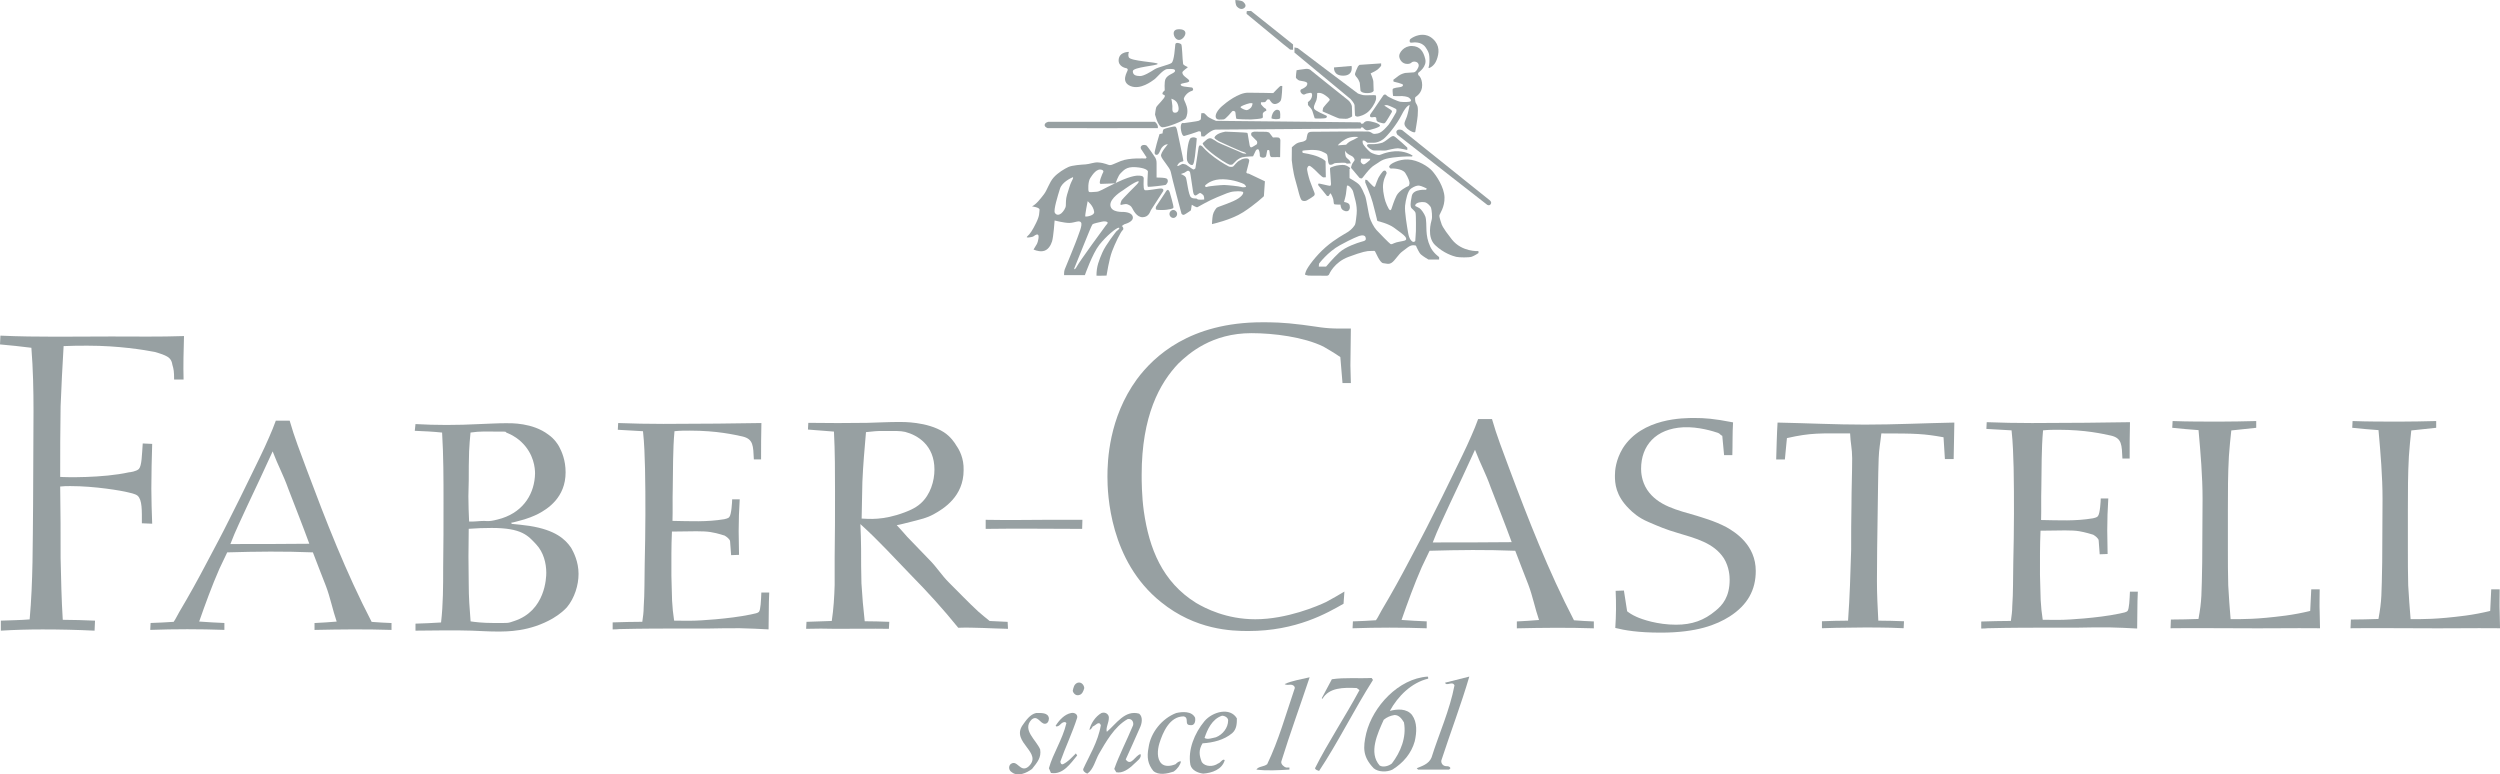<?xml version="1.0" encoding="UTF-8"?> <svg xmlns="http://www.w3.org/2000/svg" id="Ebene_1" data-name="Ebene 1" width="290.552" height="90" viewBox="0 0 290.552 90"><defs><style> .cls-1 { fill: #97a0a2; fill-rule: evenodd; } </style></defs><g id="g2210"><g id="g2212"><g id="g2214"><path id="path2216" class="cls-1" d="M156.249,68.752c-.713.439-1.428.829-2.141,1.219-.917.439-4.538,2-8.212,2-3.366,0-5.815-1.268-6.887-1.901-3.927-2.439-5.456-6.337-6.068-10.63-.256-1.803-.256-3.656-.256-4.24,0-6.876,2.092-10.679,4.286-12.97,1.221-1.17,3.875-3.51,8.465-3.51,2.601,0,6.081.442,8.377,1.563.253.145,1.349.778,1.961,1.217l.253,3.022h.971c0-.682-.052-1.364-.052-2.049,0-1.413.052-2.826.052-4.288h-1.206c-1.94,0-2.501-.196-4.438-.439-2.297-.292-3.57-.292-4.642-.292-8.416,0-12.598,3.947-14.587,6.628-3.265,4.487-3.418,9.509-3.418,11.311,0,2,.255,9.801,6.223,14.577,4.03,3.268,8.261,3.366,10.149,3.366,5.611,0,9.181-2.098,11.069-3.17l.101-1.415"></path><path id="path2218" class="cls-1" d="M35.95,63.195c-3.175.034-5.998.034-9.173.034.576-1.54,1.317-3.01,1.979-4.479,1.113-2.374,1.86-3.916,2.932-6.29.659,1.739,1.211,2.648,1.831,4.384.824,2.139,1.648,4.213,2.431,6.352ZM26.075,72.404c-.989-.034-1.937-.101-2.927-.168.7-2.004,1.485-4.162,2.351-6.132.289-.636.617-1.271.907-1.907,3.464-.101,6.535-.134,9.958,0,.496,1.338,1.031,2.64,1.527,3.945.493,1.304.785,2.797,1.237,4.099-.989.067-1.586.134-2.575.168v.801c2.968-.065,5.977-.099,8.948,0v-.801c-.785-.034-1.527-.067-2.309-.134-2.971-5.717-5.321-11.754-7.548-17.706-.703-1.904-1.444-3.777-1.981-5.681h-1.607c-.248.669-.496,1.302-.783,1.938-.661,1.54-1.444,3.077-2.185,4.614-.785,1.637-1.609,3.275-2.433,4.913-.824,1.672-1.692,3.276-2.557,4.913-1.031,1.971-2.103,3.911-3.257,5.851-.207.333-.413.819-.659,1.152-.909.067-1.775.101-2.681.134l-.041.803c2.885-.103,5.732-.103,8.617,0v-.803"></path><path id="path2220" class="cls-1" d="M175.691,63.009c-3.175.034-6.001.034-9.175.034.579-1.54,1.32-3.01,1.981-4.48,1.113-2.373,1.857-3.916,2.929-6.29.661,1.739,1.214,2.645,1.832,4.384.824,2.139,1.651,4.21,2.434,6.352ZM165.815,72.216c-.989-.031-1.938-.099-2.927-.165.7-2.004,1.483-4.162,2.348-6.135.289-.636.62-1.268.909-1.904,3.464-.101,6.536-.134,9.958,0,.493,1.335,1.03,2.64,1.524,3.945.496,1.301.786,2.795,1.24,4.099-.989.067-1.588.134-2.578.168v.801c2.971-.067,5.98-.101,8.948,0v-.801c-.783-.034-1.524-.067-2.309-.134-2.968-5.717-5.321-11.754-7.548-17.706-.7-1.904-1.442-3.777-1.979-5.681h-1.61c-.245.667-.493,1.302-.783,1.938-.659,1.537-1.444,3.074-2.185,4.613-.783,1.638-1.607,3.276-2.434,4.913-.824,1.672-1.69,3.275-2.555,4.913-1.031,1.971-2.103,3.911-3.258,5.849-.207.335-.413.819-.661,1.155-.907.067-1.772.101-2.679.132l-.041.803c2.885-.101,5.732-.101,8.617,0v-.803"></path><path id="path2222" class="cls-1" d="M247.542,68.767c-.039.883-.08,2.004-.279,2.242-.119.137-.439.204-.958.308-2.594.542-6.184.713-6.424.713-.837.033-1.676,0-2.475,0-.119-.783-.199-1.53-.238-2.31-.041-.987-.041-1.937-.08-2.921,0-1.801-.015-3.32.062-5.12,2.436-.033,3.648-.08,4.487.057.638.104,1.555.375,1.635.408.24.137.638.442.638.68.041.542.08,1.054.118,1.596l.92-.034c0-.917-.042-1.834-.042-2.751,0-1.225.042-2.446.122-3.705h-.878c0,.272-.08,1.767-.32,2.038-.119.204-.52.238-.6.272-2.033.341-3.939.229-6.013.196.038-1.292-.011-2.402.03-3.694.039-2.242,0-4.518.199-6.726.597-.067,1.196-.067,1.795-.067,3.152,0,5.156.475,6.112.679,1.279.305,1.237,1.1,1.317,2.664h.84c0-1.258,0-2.971.039-4.226-1.795.034-3.32.034-5.115.067-2.076,0-4.193.033-6.266.033-1.795,0-3.552-.033-5.27-.101l-.039.783c.878.067,2.049.101,2.927.168.16,1.459.199,2.922.24,4.347.039,1.8.039,3.567.039,5.334,0,1.938-.039,3.873-.08,5.776-.039,1.663,0,3.361-.119,4.993,0,.576-.08,1.122-.16,1.698-1.038,0-2.408.036-3.446.069v.814c.24,0,.519,0,.759-.034,2.674-.067,5.309-.067,7.983-.067h2.475c1.196-.033,2.395-.033,3.591-.033,1.118.033,2.235.067,3.314.134.039-1.426,0-2.855.078-4.281h-.917"></path><path id="path2224" class="cls-1" d="M268.616,68.498c-.041.749-.08,1.751-.122,2.503-.95.237-1.873.408-2.865.545-3.412.444-4.918.411-6.385.411-.119-1.366-.199-2.555-.276-3.918-.041-1.401-.041-2.764-.041-4.162v-4.64c0-2.082,0-4.162.118-6.208.08-1.026.161-2.015.279-3.002.951-.103,1.943-.206,2.896-.308v-.785c-1.152.034-3.095.067-4.247.067-1.824,0-3.686,0-5.471-.067l-.042.785c1.034.101,2.023.204,3.056.271.238,2.661.468,5.358.468,8.016,0,2.456-.041,4.879-.041,7.333-.077,3.824-.039,4.415-.434,6.598-.992.034-2.214.067-3.206.067l-.039,1.012c2.578-.034,5.156,0,7.693,0,3.252.034,6.466-.034,9.677,0,0-.615-.038-1.23-.038-1.842-.039-.786,0-1.93,0-2.679h-.979"></path><path id="path2226" class="cls-1" d="M289.532,68.498c-.039.749-.08,1.751-.119,2.503-.95.237-1.875.408-2.865.545-3.412.444-4.918.411-6.385.411-.119-1.366-.199-2.555-.279-3.918-.038-1.401-.038-2.764-.038-4.162v-4.64c0-2.082,0-4.162.118-6.208.08-1.026.157-2.015.279-3.002.951-.103,1.943-.206,2.893-.308v-.785c-1.149.034-3.092.067-4.244.067-1.824,0-3.689,0-5.474-.067l-.039.785c1.031.101,2.023.204,3.053.271.238,2.661.468,5.358.468,8.016,0,2.456-.038,4.879-.038,7.333-.08,3.824-.039,4.415-.436,6.598-.992.034-2.211.067-3.203.067l-.042,1.012c2.578-.034,5.156,0,7.696,0,3.252.034,6.466-.034,9.677,0,0-.615-.039-1.23-.039-1.842-.038-.786,0-1.93,0-2.679h-.981"></path><path id="path2228" class="cls-1" d="M48.288,73.296c1.186,0,2.374-.034,3.56-.034.984,0,2.007,0,2.989.034.984.034,1.924.101,2.906.101,1.188,0,3.808.036,6.51-1.529.86-.509,1.389-1.02,1.637-1.292.899-1.087,1.349-2.586,1.349-3.877,0-1.428-.571-2.516-.858-3.027-.698-1.02-1.842-2.074-4.831-2.549-.698-.104-1.393-.171-2.087-.238l-.042-.137c.328-.034.419-.101.747-.171,1.147-.271,1.966-.645,2.374-.85,1.106-.579,3.193-1.904,3.193-4.83,0-1.426-.45-2.413-.736-2.958-.122-.238-.532-.917-1.268-1.428-1.842-1.395-4.35-1.325-4.923-1.325-1.023,0-2.046.067-3.069.101-1.268.067-2.58.103-3.849.103-1.227,0-2.415-.036-3.601-.103l-.083.783c.982.034,2.193.101,3.175.204.165,2.687.165,5.407.165,8.094,0,2.552,0,5.101-.041,7.617,0,2.144,0,4.252-.245,6.36-.943.07-2.072.104-2.971.137v.817ZM54.684,50.271c1.106-.17,1.987-.111,3.131-.111,1.475,0,.643.008,1.258.212.736.308,1.309.782,1.514.987,1.475,1.395,1.596,3.061,1.596,3.674-.042,2.211-1.227,4.353-3.846,5.202-1.475.444-1.672.308-2.082.308-.571,0-1.121.103-1.736.067-.041-.987-.083-1.938-.083-2.924,0-.612.042-1.258.042-1.87,0-1.124,0-2.244.041-3.366.042-.716.083-1.428.165-2.178ZM54.477,61.459c.86-.067,1.762-.101,2.66-.101,3.521,0,4.224.883,5.205,1.938.819.885,1.147,2.144,1.147,3.265,0,.545-.083,4.423-3.725,5.613-.819.272-.522.23-2.405.23-1.309,0-2.214-.119-2.666-.188-.122-1.496-.217-2.831-.217-4.327-.042-2.144-.042-4.286,0-6.43"></path><path id="path2230" class="cls-1" d="M117.114,72.272c-.713-.034-1.428-.067-2.1-.101-.46-.375-.923-.747-1.344-1.122-1.175-1.085-2.224-2.203-3.358-3.322-.922-.915-1.431-1.813-2.356-2.728-.84-.881-1.679-1.729-2.519-2.611-.419-.475-.796-.915-1.217-1.356.295-.034.845-.188,1.811-.427,1.007-.271,1.596-.364,2.48-.839,1.175-.646,3.482-2.069,3.482-5.12.044-1.393-.504-2.374-.839-2.85-.168-.305-.677-1.067-1.473-1.576-1.932-1.222-4.743-1.178-5.161-1.178-1.26,0-2.477.067-3.735.101-2.309.034-4.533.034-6.843,0l-.041.78c1.007.067,2.015.171,3.022.237.124,2.374.124,4.681.124,6.985,0,2.578,0,5.122-.042,7.664v3.187c-.041,1.389-.126,2.782-.336,4.172-.966.033-1.973.067-2.937.101l-.044.813c1.133-.033,2.268-.033,3.443,0,1.888,0,4.249-.033,6.178,0l.044-.813c-.966-.034-1.891-.067-2.855-.067-.168-1.459-.294-2.95-.38-4.407-.041-1.358-.041-2.715-.041-4.037,0-.948-.042-1.899-.083-2.85l.075.07c2.098,1.899,3.785,3.774,5.758,5.809,1.971,1.999,3.818,4.035,5.541,6.171,1.762-.067,3.978.091,5.784.124l-.042-.813ZM100.646,50.222c1.134-.101.989-.134,2.08-.134,1.26,0,1.888-.026,2.477.108,1.426.374,3.399,1.527,3.399,4.376,0,1.323-.46,2.916-1.594,3.932-.671.612-1.555.917-1.891,1.051-2.519.951-4.177.747-4.976.714.042-1.424.042-2.816.085-4.24.083-2.002.251-3.838.419-5.807"></path><path id="path2232" class="cls-1" d="M11.043,72.133c-1.25-.049-2.5-.099-3.748-.099-.15-2.379-.199-4.807-.251-7.186,0-2.769,0-5.538-.049-8.305.398-.05.798-.05,1.199-.05,2.849,0,5.947.535,6.696.729.15.049.801.145,1.1.388.55.485.499,1.749.499,3.206l1.199.049c-.049-1.408-.098-2.72-.098-4.079,0-1.749.049-3.498.098-5.197l-1.098-.05c-.101,1.313-.101,2.573-.449,2.963-.3.292-1.049.388-1.15.388-3.048.682-7.496.584-7.995.534,0-2.717,0-5.487.049-8.207.101-2.33.199-4.663.349-6.993.951-.049,1.901-.049,2.8-.049,3.598,0,6.546.485,7.796.728.098.049.798.194,1.348.486.599.292.651.775.7,1.02.15.485.199.774.199,1.697h1.1c-.049-1.651,0-3.35.049-5.05-2.847.099-5.595.05-8.444.05-4.298,0-8.545.098-12.893-.099L0,40.029c1.199.098,2.446.243,3.647.39.199,2.477.248,4.952.248,7.38,0,3.645-.049,7.189-.049,10.782-.049,4.518,0,8.987-.4,13.406-1.098.096-2.247.096-3.348.145v1.165c1.599-.099,3.198-.145,4.849-.145,1.997,0,4.048.046,6.045.145l.052-1.165"></path><path id="path2234" class="cls-1" d="M88.484,68.867c-.038.883-.08,2.005-.278,2.242-.122.137-.44.204-.959.308-2.594.542-6.184.713-6.425.713-.837.034-1.676,0-2.475,0-.118-.783-.198-1.529-.237-2.309-.042-.987-.042-1.938-.08-2.922,0-1.801-.019-3.32.062-5.12,2.436-.034,3.647-.078,4.484.057.641.101,1.557.374,1.637.408.238.137.638.442.638.679.042.545.08,1.054.119,1.596l.92-.034c0-.917-.042-1.834-.042-2.751,0-1.224.042-2.446.122-3.704h-.878c0,.274-.081,1.767-.321,2.038-.119.204-.519.237-.596.274-2.038.339-3.942.227-6.019.194.042-1.292-.007-2.402.031-3.694.042-2.242,0-4.518.202-6.727.596-.067,1.196-.067,1.795-.067,3.154,0,5.156.475,6.112.68,1.278.305,1.237,1.1,1.317,2.663h.84c0-1.258,0-2.968.038-4.226-1.795.034-3.319.034-5.117.067-2.074,0-4.19.034-6.264.034-1.795,0-3.552-.034-5.267-.101l-.041.783c.878.067,2.049.101,2.927.168.16,1.462.198,2.922.237,4.35.042,1.798.042,3.565.042,5.332,0,1.937-.042,3.872-.081,5.776-.038,1.664,0,3.363-.118,4.993,0,.579-.08,1.121-.16,1.697-1.039,0-2.408.036-3.446.07v.813c.24,0,.519,0,.759-.034,2.674-.067,5.308-.067,7.982-.067h2.475c1.196-.034,2.395-.034,3.59-.034,1.119.034,2.235.067,3.314.134.039-1.426,0-2.852.077-4.281h-.917"></path><path id="path2236" class="cls-1" d="M114.557,61.467c3.769-.06,7.538,0,11.211,0l.031-1.054h-4.301c-2.324.021-4.65.039-6.941,0v1.054"></path><path id="path2238" class="cls-1" d="M201.334,52.893c.041-1.258,0-2.514.083-3.805-2.252-.442-3.34-.509-4.466-.509-1.253,0-6.091-.028-8.344,3.506-.837,1.392-.92,2.614-.92,3.193,0,.883.07,2.301,1.656,3.864.374.375,1.044,1.02,2.255,1.53,1.251.542,2.061.883,3.355,1.258,2.129.643,4.232,1.163,5.401,2.963.626,1.02.667,2.108.667,2.48,0,2.004-.835,2.955-1.627,3.601-1.335,1.121-2.73,1.63-4.608,1.63-2.131,0-3.927-.61-4.593-.917-.542-.237-.919-.509-1.087-.645-.124-.814-.251-1.596-.375-2.41l-.961.034c.042.713.042,1.426.042,2.175,0,.713-.042,1.426-.083,2.139,1.085.271,2.629.545,5.303.545,4.175,0,6.471-.919,7.975-1.87,2.129-1.358,3.048-3.125,3.048-5.298,0-2.992-2.338-4.488-3.423-5.097-1.42-.749-2.965-1.155-3.467-1.325-2.213-.646-4.476-1.137-5.727-3.004-.669-1.02-.71-2.074-.71-2.446,0-2.718,1.72-4.658,4.885-4.825,1.792-.093,3.562.485,4.063.653.251.103.24.237.488.341.085.746.127,1.495.21,2.242h.961"></path><path id="path2240" class="cls-1" d="M227.055,53.355c.042-1.252.042-2.991.08-4.244-3.476.067-6.915.238-10.394.238-3.397,0-6.794-.171-10.152-.238-.08,1.253-.119,3-.16,4.286h1.012c.077-.677.158-1.801.238-2.48,2.839-.643,3.849-.545,7.341-.545.039,1.082.24,1.787.24,2.87,0,1.792-.08,3.621-.08,5.417-.038,1.725-.038,3.487-.038,5.249-.08,2.741-.16,5.484-.359,8.225-1,0-2.035.034-3.035.069v.811c1-.034,2.276-.067,3.275-.067,1.958-.033,4.262-.033,6.22.067l.042-.811c-.958-.036-2.026-.069-2.986-.069-.08-1.524-.16-3.046-.16-4.57,0-2.539.042-5.112.08-7.618.042-2.235.042-4.435.122-6.67.038-1.116.191-1.787.309-2.903,4.046,0,4.95.038,7.228.446.039.711.119,1.793.16,2.537h1.018"></path><path id="path2242" class="cls-1" d="M136.405,3.875c0-.343.264-.48.623-.48.362,0,.741.108.741.452,0,.347-.38.796-.741.796-.359,0-.623-.421-.623-.767"></path><path id="path2244" class="cls-1" d="M131.213,6.032s-1.126-.044-1.202.907c-.064.821.848.979.848.979,0,0,.222.013.206.212s-.876,1.374.325,1.873c1.139.468,2.465-.555,2.775-.78.312-.227,1.01-1.163,1.498-1.194.488-.028.894-.041.904.186.016.325-.829.382-1.11.964-.163.336-.091,1.32-.091,1.32,0,0-.261.225-.266.339-.016.255.266.085.281.328.016.24-.904,1.077-.995,1.289-.077.188-.147.837-.147.837-.044-.17.31,1.473.86,1.501.548.031,2.537-.778,2.699-1.034.163-.255.297-.837.118-1.405-.178-.565-.341-.736-.325-.891.013-.157.325-.723.948-.907.217-.065.118-.356-.016-.385-.638-.099-1.276-.083-1.304-.325-.031-.241,1.007-.171.995-.44-.016-.268-.801-.524-.801-.979,0-.183.637-.565.637-.622,0-.028-.519-.199-.55-.385-.087-.553-.103-2.168-.222-2.281-.118-.114-.637-.284-.682.013-.044.297-.118,1.942-.447,2.17-.325.227-1.555.468-1.971.739-.416.269-1.26.794-1.692.778-.429-.013-.829-.085-.829-.565,0-.483,2.891-.638,2.891-.852,0-.212-3.209-.305-3.366-.778-.119-.356.028-.61.028-.61ZM136.139,11.474s.103.569.119.852c.013.282-.119.863.4.765.519-.101.271-.835.222-.979-.179-.509-.741-.638-.741-.638"></path><path id="path2246" class="cls-1" d="M121.839,14.156h12.386s.416.31.341.736c-.251.016-12.799,0-12.799,0,0,0-.372-.114-.357-.369.016-.282.429-.367.429-.367"></path><path id="path2248" class="cls-1" d="M134.419,20.634v-1.659s.013-.369-.134-.625c-.147-.256-.948-1.374-1.023-1.431-.075-.057-.388-.142-.579.013-.194.158-.09.398-.015.468.075.073.504.796.563.837.06.044-.028.186-.103.186-.075,0-1.883-.114-2.877.297-.995.411-1.039.468-1.261.468s-.579-.263-1.379-.312c-.475-.028-.979.199-1.438.227-.46.028-1.573.098-2.018.312-.444.212-1.201.651-1.705,1.219-.504.565-.741,1.459-1.129,1.955-.385.499-.904,1.178-1.379,1.39-.036.018.919.101.876.411-.057.397.031.638-.4,1.518-.429.879-.726,1.305-1.023,1.558-.298.256.548.085.667.031.118-.06.372-.313.563-.227.194.085,0,.878-.103,1.062-.103.183-.401.666-.401.666,0,0,.489.243,1.01.199.682-.057,1.01-.728,1.141-1.149.163-.522.297-2.423.297-2.423,0,0,1.142.297,1.721.284.622-.015,1.142-.354,1.348-.056.21.297-.325,1.459-.4,1.728-.073.271-1.408,3.534-1.499,3.743-.088.214-.072.653-.072.653h2.418s.873-2.495,1.674-3.515c.803-1.023,2.018-2.028,2.271-2,.253.028-.297.439-.297.439,0,0-1.23,1.545-1.618,2.452-.385.909-.682,1.588-.682,2.681,0,.028,1.17-.005,1.17-.005,0,0,.3-1.924.641-2.815.341-.894.979-2.256,1.26-2.498.147-.126-.046-.452-.118-.423-.075.028.206-.199.282-.227.075-.028,1.053-.268.994-.821-.059-.553-.891-.597-1.025-.61-.132-.016-1.483.098-1.586-.752-.103-.852,1.454-1.759,1.454-1.759,0,0,1.499-1.108,1.809-1.049.149.028-.222.398-.222.398,0,0-1.705,1.686-1.764,1.857s-.15.395-.091.468c.06.07.519-.171.817-.044.297.129.385.186.519.413.134.225.519,1.106,1.247,1.077.726-.028.86-.695.933-.809.075-.114,1.438-2.227,1.438-2.227,0,0,.106-.24-.178-.297-.282-.057-1.793.312-1.987.17-.194-.142-.091-1.178-.103-1.377-.016-.196-.179-.268-.447-.284-.212-.011-.77-.111-2.609.751-1.84.866-2.033,1.108-2.493,1.122-.46.015-.77.101-.844-.042-.075-.142-.091-1.134.178-1.547.267-.411.791-1.219,1.395-.948.251.111.072.339.072.339,0,0-.607,1.276-.237,1.276.372,0,1.72-.069,1.72-.069,0,0,.284-.894.595-1.178.312-.281.61-.78,1.751-.694,1.142.085,1.395.385,1.408.496.015.114-.147,1.759.015,1.787.163.028,2.002-.171,2.077-.24.075-.073.237-.284.222-.427s-.015-.297-.341-.354c-.325-.057-.964-.057-.964-.057ZM126.408,23.385s-.356,1.756-.266,1.785c.088.028,1.067-.098,1.023-.537-.075-.723-.757-1.248-.757-1.248ZM126.956,26.093c-.147.155-2.018,4.934-2.09,5.06-.075.129.028.313.31-.225.282-.54,3.205-4.551,3.324-4.693.119-.142.282-.298.222-.398-.06-.098-.4-.155-.682-.069-.284.085-.935.17-1.085.325ZM124.688,20.591c-.15.072-1.248.54-1.499,1.348-.253.808-.772,2.482-.595,2.792.179.313.504.268.742.073.237-.199.519-.61.534-.894.016-.284-.015-.78.147-1.292.165-.509.356-1.219.506-1.488.147-.268.251-.483.163-.54"></path><path id="path2250" class="cls-1" d="M135.946,22.35s-.088-.269-.222-.284c-.134-.013-.313.341-.313.341l-1.051,1.601s-.104.3.028.354c.135.059.951.059,1.188.015.235-.041.741-.085.801-.24.06-.157-.431-1.787-.431-1.787"></path><path id="path2252" class="cls-1" d="M135.917,24.865c0-.253.199-.46.444-.46s.444.207.444.46c0,.256-.199.463-.444.463s-.444-.207-.444-.463"></path><path id="path2254" class="cls-1" d="M143.742,18.625s.29-.259.63-.344c.341-.085,1.26-.114,1.26-.114l.31-.653s.091-.171.253-.171.237.54.222.739c-.016.198.325.268.46.24s.268-.057.297-.297c.028-.241.119-.581.119-.581,0,0,.191-.057.237.069.044.129,0,.767.282.752.282-.013.964-.005.964-.005l.031-1.979s-.015-.157-.134-.256c-.119-.098-.729-.044-.729-.044l-.444-.579s-.251-.085-.326-.085c-.075,0-1.41-.016-1.41-.016,0,0-.282.057-.326.142-.044.085-.028.297.031.341.057.041.39.408.607.61.093.16,0,.366,0,.366,0,0-.579.385-.667.37-.09-.013-.165-.114-.194-.354-.03-.24-.193-1.134-.193-1.134,0,0,0-.142-.073-.199-.075-.057-2.537-.142-2.537-.142,0,0-.579.101-.876.284s-.4.341-.385.439c.013.099.46.37.519.398.057.028,2.534,1.175,2.787,1.219.253.042.46.241.356.227-.103-.015-.385-.028-.444-.085s-2.774-1.178-2.849-1.247c-.075-.073-.607-.398-.726-.439-.119-.044-.328-.073-.595.167-.266.243-.452.362-.415.442.059.127.183.452,1.446,1.39,1.229.915,1.7,1.051,1.7,1.051,0,0,.22.013.323-.044l.485-.48"></path><path id="path2256" class="cls-1" d="M137.237,20.224s.444.155.579.395c.132.243.297,2.072.607,2.313.313.24.61.057.713.198.103.142.817.057.817.057,0,0,.028-.411-.15-.553-.179-.142-.266-.227-.372-.198-.103.028-.397.312-.519.284-.116-.028-.191-.114-.251-.426-.059-.313-.312-2.198-.356-2.283-.044-.085-.147-.184-.251-.168-.106.013-.284.183-.387.225-.104.044-.429.157-.429.157ZM144.15,18.619c-.408.126-.713.698-.876.752-.183.064-.444-.013-.444-.013,0,0-.832-.426-1.707-1.077-.876-.653-1.26-1.121-1.348-1.219-.091-.101-.237-.171-.297-.171s-.15.069-.179.255c-.031.184-.372,2.424-.372,2.424,0,0-.147.142-.238.129-.087-.016-.754-.524-.86-.569-.104-.041-.282-.069-.37-.085-.091-.013-.579.325-.622.243-.047-.088.191-.398.4-.47.207-.07.282-.042.297-.127.013-.085-.744-3.616-.744-3.616,0,0-.072-.313-.206-.367-.134-.057-1.217.227-1.336.31-.118.085-.132.483-.132.483l-.356.085s-.372,1.219-.431,1.532c-.06.312-.298.821.046.878.339.057.434-.566.651-.837.356-.439.698-.398.698-.382,0,0-.86.964-.785,1.346.072.385,1.036,1.362,1.126,1.844.124.672,1.247,4.864,1.247,4.864,0,0,.104.155.251.142.147-.015.845-.526.845-.526l.103-.651s.534.341.653.284c.119-.057,1.323-.77,2.299-1.163.95-.385,1.423-.625,1.989-.667.563-.044,1.007-.028,1.038.111.028.142-.179.584-1.173,1.023-.995.439-1.811.667-1.899.752-.088.085-.385.468-.46.85s-.103,1.061-.103,1.061c0,0,2.224-.48,3.634-1.387,1.408-.909,2.402-1.858,2.402-1.858l.118-1.731-1.883-.894s-.298.016-.269-.183c.031-.199.372-1.276.326-1.377-.044-.098-.073-.212-.341-.212-.266,0-.571.106-.695.212ZM142.28,21.5c-.341,0-1.78.126-1.973.212-.191.085-.354-.085-.176-.227.176-.142.77-.679,2.015-.651,1.248.028,2.286.48,2.418.553.134.069.297.312.238.341-.06.028-.416.07-.563,0-.147-.072-1.617-.227-1.958-.227"></path><path id="path2258" class="cls-1" d="M139.089,16.083s-.328-.235-.69-.046-.542,2.309-.429,2.64c.116.331.362.485.512.501.147.018.261.008.393-.989.132-.989.214-2.106.214-2.106"></path><path id="path2260" class="cls-1" d="M139.614,13.161s-.049.55-.049.661c0,.108-.181.173-.261.22-.083.046-1.71.266-1.71.266,0,0-.181-.062-.263.046-.083.111-.15.38-.065.819.08.424.212.659.377.628s1.431-.434,1.561-.503c.214-.108.362.033.362.033l.049.517.346.015s.806-.785,1.315-.801c.509-.015,16.876-.124,16.876-.124l.031-.127h.214s.23.347.527.331c.294-.018,1.462-.346,1.462-.534,0-.269-1.1-.55-1.462-.535s-.478.282-.478.282l-.212.034-.132-.173-16.778-.173s-.772-.315-.987-.519c-.212-.204-.313-.331-.378-.362-.067-.031-.346,0-.346,0"></path><path id="path2262" class="cls-1" d="M149.029,10.005s-.031,1.397-.181,1.682c-.147.281-.723.596-1.036.251-.309-.347-.212-.362-.309-.378-.099-.015-.181-.046-.264.062-.083.111-.165.253-.279.253-.116,0-.411.015-.411.015v.22s.328.424.491.489c.165.062.132.266.132.266,0,0-.393.142-.411.362-.015.22.067.423-.064.501-.132.08-1.003.142-1.315.157-.312.015-1.594-.031-1.676-.077-.083-.05-.098-.755-.147-.819-.05-.062-.23-.155-.347-.062-.114.095-.772.973-1.033.958-.264-.016-.757.126-.874-.22-.113-.347.215-.881.708-1.32.493-.439,1.922-1.571,3.025-1.571s2.939.046,2.939.046c0,0,.757-.816.855-.832.099-.015.196.016.196.016ZM145.578,12.032s-.114-.142-.69.062c-.573.204-.788.315-.69.408.099.096.46.282.659.297.196.016.441-.186.557-.328.114-.142.163-.439.163-.439"></path><path id="path2264" class="cls-1" d="M148.784,13.711c.015-.124.034-.739-.083-.847-.114-.111-.362-.204-.625.077-.264.284-.344.801-.279.832.067.034.328.08.493.08s.475-.015.493-.142"></path><path id="path2266" class="cls-1" d="M153.088,10.821c.101-.031.429-.108.953.268.527.378.543.486.46.597-.081.108-.739.785-.739.912,0,.124-.114.343,0,.374.116.034,1.76.801,1.925.801.163,0,.772.065.919.015.147-.046.524-.201.542-.281.016-.078-.033-1.163-.033-1.163,0,0-.067-.424-.475-.737-.413-.315-4.224-3.379-4.224-3.379,0,0-.181-.266-.659-.22-.475.046-1.067.157-1.067.157,0,0-.132.894-.049.925.08.034.163.204.361.268.196.062.936.093.936.346,0,.251-.147.359-.378.517-.229.157-.411.111-.426.331-.019.22.245.454.411.439.163-.016.181-.108.411-.14.23-.034.411-.127.491,0,.083.124.067.408-.098.674-.163.266-.393.298-.344.439.049.142-.067.173.08.331.15.158.38.378.444.612.067.235.248.77.264.832.015.065,1.159.054,1.315-.031.114-.062.147-.22.049-.266s-1.364-.581-1.431-.817c-.065-.237.018-.377.116-.63.098-.251.245-.343.245-1.178"></path><path id="path2268" class="cls-1" d="M150.443,5.513v.596l6.525,5.404s.444.485.46.723c.016.235.034,1.129.065,1.193.034.062.165.124.279.124.116,0,.922-.155,1.446-.77.527-.612.69-1.129.708-1.271.015-.142.015-.393-.05-.439-.067-.049-1.25.046-1.514-.034-.261-.077-.442-.124-.542-.173-.098-.046-6.998-5.277-6.998-5.277l-.38-.077"></path><path id="path2270" class="cls-1" d="M157.081,7.664s.263,1.116-.954,1.131c-1.213.015-1.085-.959-1.085-.959l2.038-.173"></path><path id="path2272" class="cls-1" d="M160.517,7.367v.282s-.263.331-.462.47c-.196.142-.755.411-.755.411,0,0,.313.706.313.971,0,.268.034,1.054.034,1.054,0,0-.067.251-.692.266-.622.016-.821-.204-.837-.282-.015-.08-.083-.912-.083-.912,0,0-.147-.408-.279-.55-.132-.14-.245-.297-.278-.423-.034-.124.294-.848.343-.928.049-.077.181-.188.181-.188l2.516-.171"></path><path id="path2274" class="cls-1" d="M150.28,5.778v-.612l-4.882-3.895-.491.015s-.067.315,0,.347c.064.03,4.929,4.099,5.027,4.13.099.031.347.015.347.015"></path><path id="path2276" class="cls-1" d="M143.574,0s-.015.563.199.782c.212.222.542.378.837.142.297-.235.083-.516-.114-.705-.199-.188-.923-.22-.923-.22"></path><path id="path2278" class="cls-1" d="M166.078,7.912s.592-.165.889-.946.395-1.679-.419-2.434c-.816-.757-1.731-.426-1.904-.377-.173.046-.741.308-.79.47-.049.165-.049.356.199.331.245-.023,1.134-.165,1.63.545.493.708.419.992.444,1.204.023.212,0,.874-.075,1.042-.072.165.026.165.026.165"></path><path id="path2280" class="cls-1" d="M161.853,10.392c-.023.204.049.754.049.754,0,0,.297.047.741.023.444-.023.94.05,1.114.191.173.14.297.282.196.401-.099.119-.876.111-1.204.067-.279-.036-1.465-.563-1.588-.729-.122-.165-.284-.14-.385-.021-.099.116-1.294,1.934-1.442,2.1-.149.165-.157.388-.01.437.206.069.429-.091.579.028.147.118-.101.431.392.573.496.142.571.165.692.046.124-.116.723-1.144.767-1.229.047-.085.031-.184-.132-.284-.163-.098-.741-.481-.741-.481,0,0,.147-.085.356-.044.207.044.964.398,1.023.455s.044.297.013.354c-.028.057-.741,1.304-.888,1.459-.147.157-.741.922-1.261,1.02-.519.101-.534.015-.609-.013-.073-.028-.207-.183-.489-.212-.281-.028-6.659.028-6.659.028,0,0-.237.028-.341.14-.103.114-.165.625-.194.739-.03.114-.297.24-.416.268-.118.028-.519.085-.725.214-.21.127-.55.44-.55.44l-.013,1.5s.132,1.377.444,2.397c.31,1.02.504,2.183.772,2.297.266.114.413.028.532-.013.118-.044.713-.439.801-.511.09-.07.149-.184.103-.341-.044-.155-.429-1.077-.563-1.488-.132-.411-.356-1.248-.294-1.403.057-.157.116-.284.251-.284s.579.411.682.512c.104.098.801.834.951.834.147,0,.282-.013.282-.013l-.031-1.858s-.132-.227-.845-.524c-.713-.297-1.811-.454-1.811-.454,0,0-.088-.227,0-.256.091-.028,1.545-.212,2.183.073.636.284.576.297.651.395.075.101.106.829.15.923.06.129.044.284.325.243.282-.044.266-.186.563-.199.297-.015.994-.057,1.113-.015.119.044.088.085.179.085.087,0,.429-.028.429-.028,0,0-.088-.313-.237-.424-.147-.114-.295-.243-.354-.385-.06-.142-.091-.679-.091-.679,0,0,.091.212.356.397.266.184.504.225.638.411.134.184.147.256.103.354-.044.099-.266.341-.297.483-.028.142-.134.297-.075.382.06.085.966,1.147.966,1.147,0,0,.147.085.266.057.118-.028.844-1.19,1.498-1.557.654-.37.741-.695,2.137-.866,1.395-.171,2.164-.114,2.164-.114,0,0,.163-.057.075-.126-.091-.072-.935-.568-2.046-.483-1.114.085-1.648.439-1.811.439s-.801-.142-1.067-.37c-.268-.225-.816-.806-.847-1.049-.028-.24,0-.256,0-.256,0,0,.119-.041.237.016.119.057.253.225.326.225.075,0,.801.015.907-.013.103-.028.46-.057.919-.397.46-.339,1.586-1.715,2.149-2.85.566-1.134.92-1.118.92-1.118,0,0-.191.976-.325,1.346-.134.369-.297.653-.282.85.015.199.178.499.622.767s.623.227.638.155c.016-.069.253-1.488.282-1.885.031-.395.044-.878-.028-1.106-.075-.227-.237-.382-.253-.568-.015-.184-.06-.395.016-.481.072-.085.801-.452.785-1.405-.015-.891-.444-1.147-.444-1.147,0,0-.075-.212,0-.284.075-.07,1.023-.708.801-1.602-.222-.893-.61-1.475-1.542-1.503-.935-.028-1.514.796-1.483,1.19.028.398.354.894.932.894s.416-.297.86-.268c.447.028.491.382.475.509-.016.13-.266.71-.579.739-.31.028-1.008.07-1.008.07,0,0-.447.101-.728.313-.282.212-.638.483-.638.483l.031.212s1.113.241,1.098.382c-.016.142-.075.184-.268.241-.191.057-.917.072-.94.279ZM155.482,16.892l.964-.073s.266-.325.622-.468c.356-.142.801-.423.801-.423,0,0-.816-.142-1.498.253-.682.397-.889.71-.889.71ZM159.233,18.452s.031.114-.06.183c-.088.073-.504.455-.667.468-.163.015-.385-.241-.369-.37.013-.126.056-.297.056-.297l1.039.015"></path><path id="path2282" class="cls-1" d="M163.55,17.431s.031-.227,0-.284c-.028-.056-1.126-1.022-1.348-1.19-.222-.171-.297-.186-.504-.073-.209.114-.772.61-1.025.695-.251.085-.86.212-1.395.171-.532-.042-.429.24-.294.341.126.093.416.411.755.395.343-.013,1.263.028,1.335,0,.075-.028,1.114-.268,1.395-.253.282.013,1.083.199,1.083.199"></path><path id="path2284" class="cls-1" d="M162.958,15.119l10.188,8.166s.268.199.106.439c-.165.243-.416.072-.416.072l-10.428-8.137s-.251-.328-.028-.511.579-.028.579-.028"></path><path id="path2286" class="cls-1" d="M171.826,29.182s-1.912.129-3.084-1.346c-1.173-1.475-1.202-1.801-1.202-1.801,0,0-.281-.78-.253-.992.031-.212.638-.964.594-2.126s-.927-2.492-1.439-3.064c-.444-.496-1.661-1.276-2.803-1.317-1.142-.044-2.002.538-2.049.61-.044.069-.191.196-.132.282s.116.171.206.157c.088-.015,1.305-.028,1.661.524s.519,1.049.491,1.219c-.03.171-.059.284-.163.312-.106.026-1.053.509-1.351,1.106-.297.594-.491,1.276-.534,1.374-.044.101-.06.326-.222.3-.163-.03-.563-.994-.638-1.392-.075-.395-.266-1.077-.134-1.813.134-.736.447-1.036.372-1.163-.075-.129-.06-.24-.266-.227-.209.016-.638.765-.698.878-.06.114-.312.78-.341.881-.031.099-.075.155-.163.127-.091-.028-.801-.793-.801-.793l-.21-.028v.309s.682,1.618.86,2.312c.179.695.491,1.873.491,1.93,0,.057.013.225.119.256.103.026,1.229.297,1.852.749.625.454,1.157.837,1.32,1.051.165.212.178.382-.073.468-.253.083-.919.155-1.172.284-.253.126-.356.155-.46.111-.104-.042-1.348-1.318-1.633-1.63-.282-.313-.667-1.02-.801-1.504-.132-.48-.37-2.113-.519-2.467-.147-.354-.413-1.005-.698-1.305-.282-.297-1.111-.752-1.111-.752v-1.061s.119-.028.06-.114-.372-.284-.622-.341c-.253-.057-.935.028-1.217.13-.282.098-.475.14-.491.253-.016.113.134,1.743.119,1.816-.016.069,0,.212-.135.212-.132,0-1.229-.284-1.289-.268-.06.013-.119.155-.015.255.106.099.95,1.163.95,1.163,0,0,.088.07.191.028.104-.044.163-.328.238-.3.075.028.281.512.328.71.044.199.028.509.118.553.088.042.711.042.711.042,0,0,.031.385.194.555.163.167.532.309.741.14.206-.168.206-.61.044-.78-.163-.168-.563-.225-.563-.225,0,0,.194-.682.222-.923.03-.24.118-.964.118-.964,0,0,.028-.028.134-.015.104.015.532.382.607.793.075.413.491,1.447.385,2.498-.103,1.048-.163,1.188-.206,1.276-.044.085-.341.524-.786.806-.446.284-1.483.809-2.611,1.787-1.126.979-2.105,2.312-2.283,2.779s-.091.424-.091.424c0,0,.282.101.372.101.088,0,2.18.013,2.18.013,0,0,.178-.057.206-.127.031-.069.595-1.431,2.255-2.056,1.661-.622,2.211-.708,2.581-.695.372.013.4-.041.491.013.088.06.563,1.361.979,1.405.416.041.623.183.992-.057.372-.241.788-.992,1.233-1.305.444-.31.816-.723,1.26-.723.447,0,.325.142.4.241.075.101.253.61.507.837.251.227.858.581.858.581h1.248v-.284s-.698-.48-1.023-1.19c-.328-.708-.416-1.29-.447-1.858-.028-.565,0-1.289-.132-1.659-.134-.366-.491-.862-.682-.976-.194-.114-.475-.243-.475-.243,0,0-.104-.155.178-.326.282-.17.845-.17,1.038-.085.192.085.532.383.607.626.075.24.163,1.033.075,1.361-.091.326-.579,2.026.4,2.963.979.935,2.077,1.276,2.446,1.361.372.083,1.486.099,1.811-.015s.785-.427.785-.427l-.015-.227ZM165.789,22.065s-1.527-.155-1.705.695c-.204.976-.147,1.191-.088,1.348.057.155.444.367.519.638.072.268.044,2.11.044,2.11l-.075,1.165s-.163.155-.31.069c-.149-.085-.403-.325-.519-1.02-.118-.694-.431-2.483-.356-3.162.073-.682.31-1.744.698-1.999.385-.256.667-.354.92-.341.25.015.904.341.904.341l-.091.17.06-.015ZM153.271,30.985l.028-.341s.995-1.362,2.449-2.155c1.454-.796,2.137-1.036,2.137-1.036,0,0,.682-.284.816.114.132.398-.106.424-.507.538-.4.114-1.808.568-2.549,1.248-.741.682-1.529,1.632-1.529,1.632h-.845"></path><path id="path2288" class="cls-1" d="M126.013,79.978c-.083.318-.24.706-.553.786-.392.155-.705-.158-.785-.468.08-.395.157-.786.553-.943.47-.155.785.313.785.625"></path><path id="path2290" class="cls-1" d="M170.764,78.635c-.94,3.211-2.193,6.502-3.211,9.63-.155.313.075.783.548.783.155,0,.39,0,.47.237l-.155.158h-3.604l-.157-.158c.553-.237,1.411-.468,1.723-1.258.858-2.738,2.113-5.476,2.664-8.375-.238-.548-.94.152-1.095-.31.935-.237,1.877-.47,2.818-.708"></path><path id="path2292" class="cls-1" d="M152.207,78.715c-1.095,3.286-2.271,6.499-3.291,9.785-.077.317.315.633.553.705h.39v.238c-1.258.075-2.663.155-3.839,0,.235-.395.86-.31,1.253-.626,1.328-2.743,2.196-5.874,3.211-8.852,0-.233-.237-.39-.47-.39s-.545.077-.705-.077c.86-.393,1.958-.555,2.898-.783"></path><path id="path2294" class="cls-1" d="M159.569,79.025c-2.196,3.449-4.074,7.284-6.264,10.573-.157-.08-.393-.08-.473-.313,1.491-2.976,3.526-6.026,5.169-9.082l-.315-.237c-1.563-.073-3.209-.073-3.991,1.253l-.077-.077,1.172-2.198c1.488-.227,3.056-.07,4.624-.15l.155.233"></path><path id="path2296" class="cls-1" d="M138.893,83.409c.08.473-.077.942-.545.865-.783,0-.077-.865-.783-1.015-1.645,0-2.426,1.878-2.82,3.131-.233.78-.31,1.797.235,2.345.393.398,1.095.313,1.643.083.161-.157.395-.395.628-.317-.078.39-.393.863-.858,1.178-.71.233-1.729.468-2.354-.08-.625-.78-.78-1.571-.548-2.74.237-1.721,1.568-3.369,3.211-3.992.706-.16,1.801-.243,2.191.543"></path><path id="path2298" class="cls-1" d="M125.192,83.409c-.548,1.728-1.408,3.526-1.953,5.091,0,.16.075.39.31.317.625-.317,1.02-.79,1.488-1.255l.155.235c-.782.938-1.643,2.274-3.051,2.036l-.235-.548c.468-1.723,1.569-3.288,2.033-5.246-.155-.235-.465-.077-.626.077-.155.157-.309.315-.548.315l-.08-.081c.395-.63,1.018-1.333,1.803-1.485.39-.08.782.153.702.543"></path><path id="path2300" class="cls-1" d="M128.873,83.409c0,.63-.39,1.178-.235,1.645,1.098-.938,2.113-2.58,3.756-2.11.473.388.317,1.172.083,1.643-.553,1.252-1.178,2.663-1.645,3.678.628.868,1.092-.468,1.72-.625.16.47-.39.783-.782,1.178-.548.546-1.328,1.093-2.033.935l-.235-.389c.548-1.566,1.408-3.209,2.193-5.089.075-.392-.157-.785-.63-.705-1.563.863-2.58,2.74-3.361,4.071-.393.706-.63,1.803-1.333,2.271-.237-.077-.55-.313-.472-.548.628-1.411,1.725-3.134,2.041-5.089-.235-.553-.628.077-.94.158-.083.155-.238.389-.39.389.152-.705.702-1.563,1.405-1.955.47-.16.86.153.86.543"></path><path id="path2302" class="cls-1" d="M121.906,83.489c0,.315-.157.628-.472.628-.548,0-.86-1.098-1.563-.465-1.095,1.17.548,2.346,1.016,3.438.157.938-.313,1.488-.94,2.274-.623.47-1.641.938-2.346.389-.393-.235-.393-.705-.158-.935.78-.63,1.096,1.016,2.039.315,1.875-1.648-2.039-2.824-.631-4.859.395-.553.863-1.255,1.568-1.408.546,0,1.411-.08,1.488.623"></path><path id="path2304" class="cls-1" d="M165.988,78.872c-1.961.47-3.521,2.038-4.461,3.751.855-.229,1.957-.305,2.58.475.628.863.548,2.038.315,3.056-.395,1.408-1.333,2.506-2.588,3.289-.625.309-1.64.309-2.188-.158-1.256-1.333-1.256-2.35-.86-4.071.783-3.136,3.756-6.342,7.122-6.579.08,0,.08.157.08.237ZM162.072,83.099c-.47.08-.863.233-1.253.553-.702,1.563-1.798,3.834-.47,5.321.393.232,1.018.075,1.413-.238,1.018-1.327,1.723-3.053,1.408-4.773-.237-.393-.55-.863-1.098-.863"></path><path id="path2306" class="cls-1" d="M143.75,83.489c0,.55,0,1.25-.55,1.725-.94.783-2.188,1.095-3.441,1.176-.473.78-.395,1.407-.081,2.188.393.555,1.333.555,1.883.157.308-.075.545-.625.778-.389-.313,1.098-1.488,1.488-2.503,1.565-.63-.077-1.333-.393-1.488-1.02-.313-1.721.468-3.676,1.645-5.087.94-1.098,2.973-1.645,3.756-.315ZM142.026,83.179c-1.175.39-1.72,1.643-2.033,2.583.313.235.94,0,1.331-.08.782-.31,1.411-1.095,1.411-1.961,0-.312-.395-.542-.708-.542"></path></g></g></g></svg> 